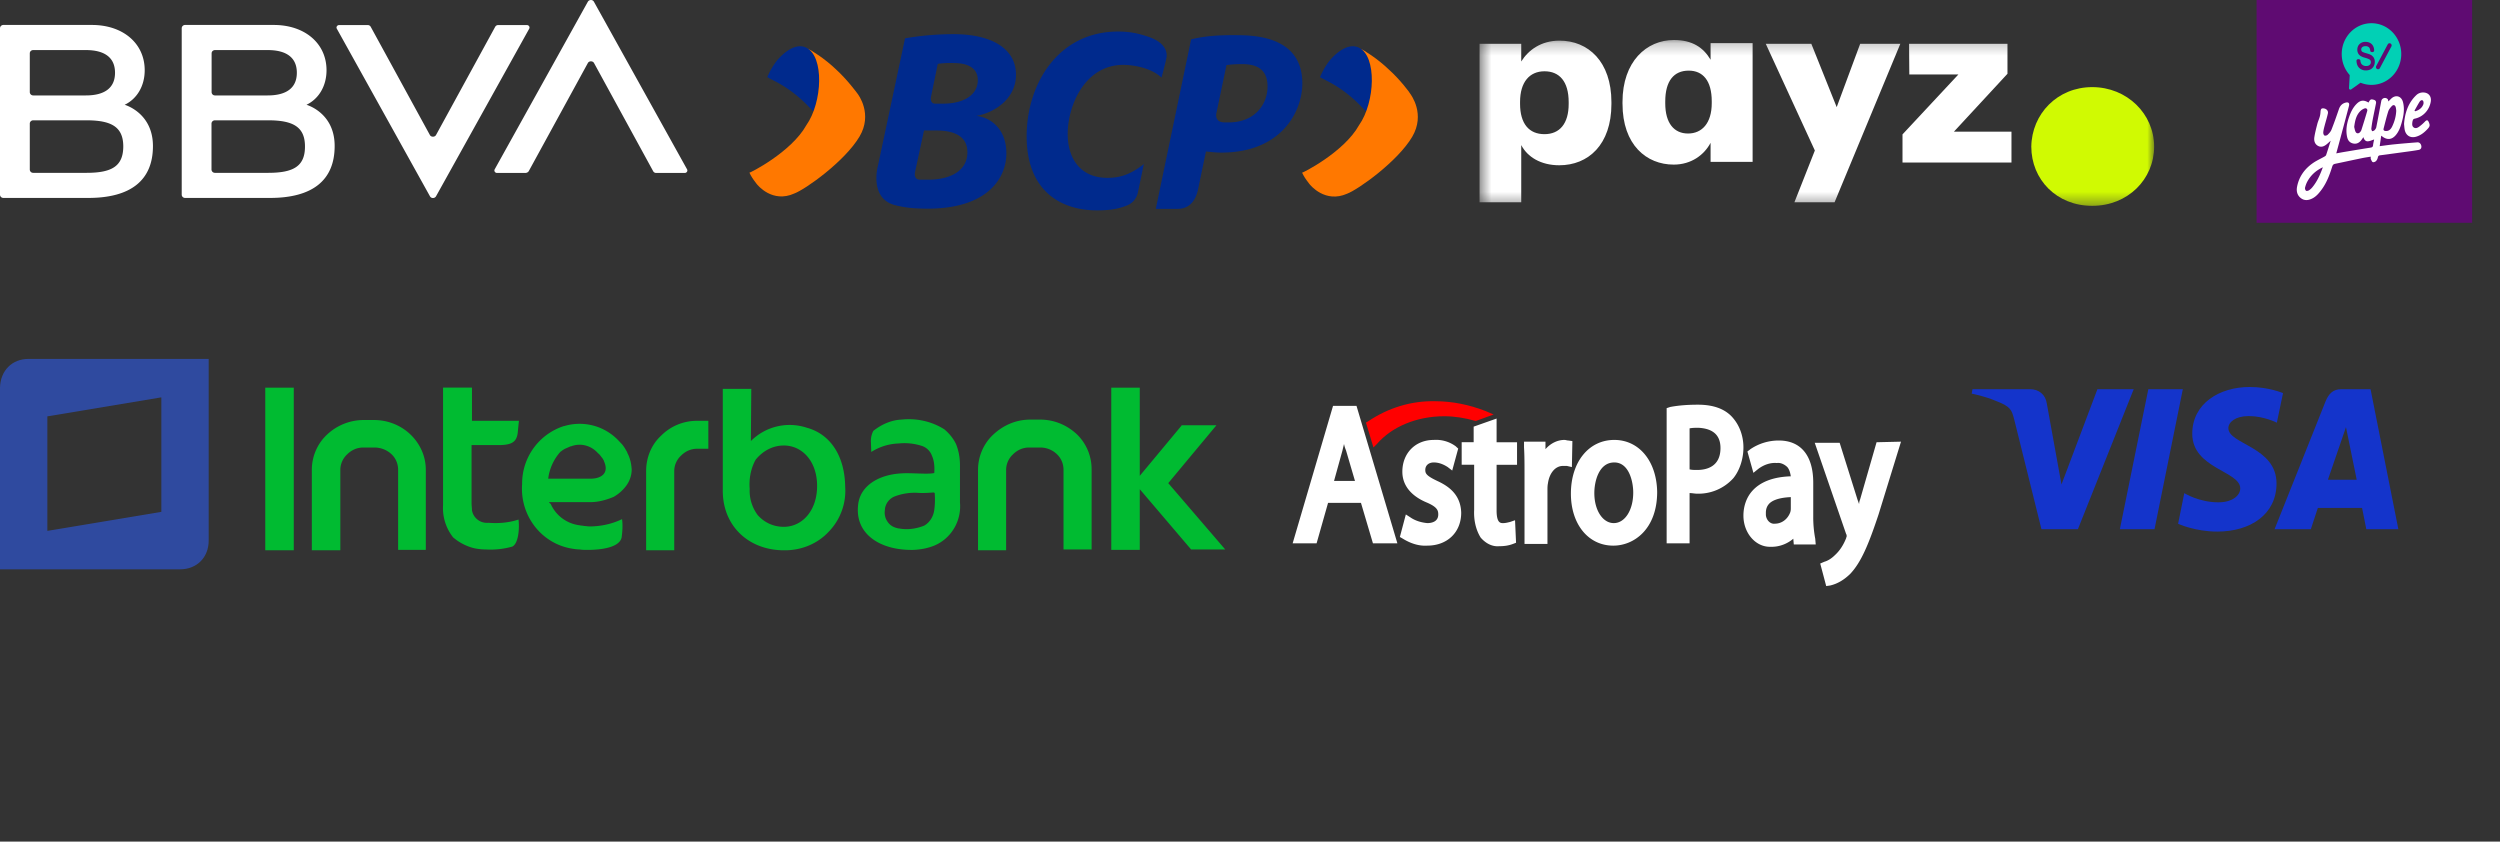 <svg xmlns="http://www.w3.org/2000/svg" width="202" height="68" fill="none"><rect width="100%" height="100%" fill="#333333" stroke="none"/><path fill="#fff" d="m40.01 2.168-4.777 8.737c-.102.187-.398.187-.5 0l-4.777-8.737a.268.268 0 0 0-.24-.142H27.4c-.157 0-.259.16-.185.294l7.526 13.54c.102.187.38.187.49 0L42.76 2.32c.074-.134-.028-.294-.185-.294h-2.315a.272.272 0 0 0-.25.142ZM42.721 13.832l4.777-8.737c.102-.186.398-.186.5 0l4.777 8.737a.268.268 0 0 0 .24.142h2.314c.158 0 .26-.16.186-.294L47.989.14c-.102-.187-.38-.187-.491 0l-7.526 13.54c-.074.134.028.294.185.294h2.314c.102-.009.204-.062.25-.142ZM10.072 8.467c1-.48 1.62-1.521 1.62-2.793 0-2.18-1.768-3.657-4.259-3.657H.278A.268.268 0 0 0 0 2.284v13.442c0 .152.12.267.278.267h6.85c3.425 0 5.23-1.414 5.23-4.19 0-2.704-2.286-3.336-2.286-3.336ZM2.685 4.046h4.249c1.564 0 2.36.64 2.36 1.832 0 1.192-.796 1.833-2.36 1.833h-4.25a.273.273 0 0 1-.277-.267V4.312c0-.15.12-.266.278-.266Zm4.304 9.919H2.685a.268.268 0 0 1-.278-.267v-3.71c0-.142.12-.267.278-.267h4.304c2.055 0 2.972.56 2.972 2.118-.01 1.574-.898 2.126-2.972 2.126ZM24.763 8.467c1-.48 1.62-1.521 1.62-2.793 0-2.18-1.768-3.657-4.259-3.657H14.96a.268.268 0 0 0-.277.267v13.442c0 .152.12.267.277.267h6.85c3.426 0 5.23-1.414 5.23-4.19.01-2.704-2.276-3.336-2.276-3.336Zm-7.388-4.421h4.25c1.564 0 2.36.64 2.36 1.832 0 1.192-.796 1.833-2.36 1.833h-4.25a.268.268 0 0 1-.277-.267V4.312c0-.15.12-.266.277-.266Zm4.296 9.919h-4.305a.273.273 0 0 1-.277-.267v-3.71c0-.142.12-.267.277-.267h4.305c2.055 0 2.971.56 2.971 2.118 0 1.574-.898 2.126-2.971 2.126Z"/><g fill-rule="evenodd" clip-path="url(#a)" clip-rule="evenodd"><path fill="#002A8D" d="M73.925 13.95s-.105.526.357.568h.735c1.637 0 3.128-.63 3.149-2.187.02-1.368-1.134-1.788-2.52-1.788h-.986l-.735 3.407Zm7.39-1.556c0 2.061-1.637 4.774-7.306 4.438a8.506 8.506 0 0 1-1.68-.253c-2.141-.547-1.385-3.218-1.385-3.218l2.183-10.264c1.197-.21 2.54-.337 3.926-.337 3.023 0 5.039 1.136 5.039 3.282 0 1.998-1.826 3.092-3.212 3.323 1.092.105 2.435.989 2.435 3.029Zm-5.543-7.236-.545 2.65s-.126.568.335.568h.63c1.638 0 2.793-.673 2.814-1.872.02-.988-.777-1.409-1.932-1.409a7.263 7.263 0 0 0-1.302.063Zm19.421 11.716h-1.805L96.243 3.18c1.176-.294 2.414-.358 3.863-.336 3.506.02 5.123 1.43 5.123 3.89 0 2.272-1.68 5.596-6.55 5.596-.505 0-.924-.063-1.24-.085l-.63 3.03c-.293 1.409-1.154 1.598-1.616 1.598Zm3.905-11.61L98.3 9.07s-.251.82.651.82h.378c2.037-.02 3.087-1.43 3.087-2.902 0-1.451-.945-1.809-2.058-1.809-.588 0-1.008.042-1.26.084ZM86.27 10.815c0 2.167 1.176 3.555 3.191 3.555.84 0 1.743-.147 2.96-1.115l-.482 2.314s-.126.757-.924 1.051c-.65.253-1.323.379-2.372.379-2.877 0-5.69-1.514-5.69-5.995 0-4.185 2.52-8.455 7.39-8.455.945 0 1.638.147 2.499.442 1.322.462 1.49 1.22 1.406 1.682-.084.463-.399 1.599-.399 1.599-.84-.8-2.288-1.03-3.107-1.03-3.128.02-4.472 3.344-4.472 5.573ZM65.716 9.028c-1.092-1.262-2.226-2.019-3.087-2.46 0 0-.42-.21-.63-.337a5.894 5.894 0 0 1 .735-1.283c.063-.084 1.302-1.64 2.415-1.094 1.197.568 1.323 3.218.567 5.174Zm44.657 0c-1.092-1.262-2.226-2.019-3.087-2.46 0 0-.419-.21-.629-.337.315-.757.734-1.283.734-1.283.063-.084 1.302-1.64 2.415-1.094 1.197.568 1.323 3.218.567 5.174Z"/><path fill="#FF7800" d="M69.453 11.027c-1.176 1.998-4.367 4.27-5.27 4.606-1.764.8-2.96-.652-3.066-.8-.335-.441-.398-.546-.566-.883-.021.063 3.38-1.64 4.598-3.828 1.322-1.872 1.448-5.574 0-6.268.44.231 1.47.862 2.393 1.746.924.841 1.722 1.935 1.722 1.935.105.126 1.26 1.683.189 3.492Zm44.468-3.492c.105.147 1.259 1.683.189 3.513-1.176 1.998-4.367 4.27-5.27 4.606-1.764.778-2.96-.673-3.065-.82-.336-.442-.399-.547-.567-.884-.021.063 3.38-1.64 4.598-3.828 1.322-1.872 1.448-5.574 0-6.268.441.231 1.469.862 2.393 1.746.945.841 1.743 1.935 1.722 1.935Z"/></g><g clip-path="url(#b)"><mask id="c" width="56" height="14" x="119" y="3" maskUnits="userSpaceOnUse" style="mask-type:luminance"><path fill="#fff" d="M174.054 3.23h-54.535v13.402h54.535V3.232Z"/></mask><g mask="url(#c)"><path fill="#fff" d="M126.749 8.4v-.146c0-1.688-.759-2.494-1.954-2.494-1.196 0-1.974.861-1.974 2.475v.147c0 1.633.74 2.458 1.974 2.458 1.233 0 1.954-.862 1.954-2.44Zm-.74-5.117c2.315 0 4.194 1.688 4.194 4.97v.148c0 3.301-1.879 4.952-4.213 4.952-1.499 0-2.581-.678-3.074-1.632v4.622h-3.397V3.539h3.397v1.43c.569-.916 1.594-1.686 3.093-1.686ZM138.309 8.33v-.147c0-1.67-.721-2.476-1.859-2.476-1.196 0-1.898.825-1.898 2.495v.146c0 1.614.72 2.44 1.84 2.44s1.917-.825 1.917-2.458Zm-7.211.055V8.24c.001-3.266 1.936-5.008 4.156-5.008 1.499 0 2.392.623 2.961 1.595V3.487h3.396v9.593h-3.396v-1.54c-.513.972-1.556 1.76-2.98 1.76-2.201 0-4.136-1.595-4.136-4.916M148.405 8.657l1.897-5.118h3.245l-5.313 12.804h-3.245l1.651-4.182-3.966-8.622h3.681l2.05 5.118ZM153.722 13.133v-2.274l4.517-4.843h-3.966l-.019-2.477h7.95v2.422l-4.326 4.677h4.649v2.495h-8.805Z"/><path fill="#D0FA02" d="M164.129 11.845c.04-2.642 2.109-4.806 4.922-4.806 2.813 0 5.003 2.164 5.003 4.806s-2.13 4.788-5.003 4.788-4.922-2.126-4.922-4.788Z"/></g></g><g clip-path="url(#d)"><path fill="#5F0B72" d="M199.748-.017h-17.417v18.034h17.417V-.017Z"/><path fill="#fff" d="M195.306 11.502c-.623.048-1.245.1-1.867.162-.381.038-.761.095-1.16.146l.122-.847.109.08c.383.281.75.244 1.062-.116.241-.278.37-.618.471-.97.16-.557.269-1.12.119-1.702-.13-.505-.604-.634-.971-.266-.073.073-.148.145-.213.207-.016-.06-.015-.144-.055-.185a.3.3 0 0 0-.516.156c-.136.71-.265 1.42-.406 2.128a.527.527 0 0 1-.152.238c-.043.043-.121.05-.183.072-.022-.07-.069-.142-.062-.208.028-.251.067-.501.114-.749.083-.432.177-.862.261-1.294.03-.157-.032-.256-.192-.296-.226-.057-.266-.04-.412.23-.394-.24-.679-.199-1.002.147-.275.294-.443.654-.573 1.033-.18.523-.276 1.056-.151 1.61.056.245.182.426.429.501.264.08.484.003.665-.196.081-.089.143-.195.22-.303.052.196.164.35.359.337.171-.01.337-.095.508-.148-.029.148-.07.301-.085.458-.013.14-.078.18-.203.2-.696.11-1.391.226-2.086.342-.221.037-.44.079-.686.123l.285-1.05c.247-.924.498-1.847.739-2.772.063-.24-.034-.336-.269-.278-.276.069-.447.25-.543.53-.191.56-.387 1.118-.604 1.667-.062.156-.191.291-.314.408-.057.054-.198.083-.256.047-.06-.037-.096-.17-.088-.257.013-.168.058-.335.101-.5.088-.34.196-.675.272-1.018.05-.224-.128-.402-.378-.415-.163-.008-.209.074-.222.337a1.615 1.615 0 0 1-.069.377c-.055.185-.138.362-.186.549-.09.351-.182.704-.238 1.063-.041.263.014.526.256.684.243.158.482.092.698-.074.121-.093.231-.201.366-.32-.127.402-.242.781-.37 1.157-.018.054-.088.098-.144.13-.307.175-.635.319-.924.521-.655.457-1.112 1.071-1.275 1.89-.072.36-.008.686.281.923.3.245.627.205.948.044.311-.157.531-.419.737-.696.42-.564.663-1.217.872-1.884.041-.129.101-.192.227-.218.718-.149 1.435-.305 2.153-.454.237-.05.477-.083.728-.126.004.088-.009.153.013.201.041.09.086.216.158.242.071.026.2-.029.263-.091a.608.608 0 0 0 .144-.293c.025-.114.078-.154.18-.167.653-.087 1.307-.175 1.96-.265.388-.053.777-.1 1.162-.173.198-.037.262-.217.184-.41-.059-.144-.17-.21-.311-.2Zm-2.712-1.11c.12-.464.231-.931.375-1.387.05-.159.169-.305.285-.427.138-.145.276-.094.324.102.025.101.03.208.038.266-.021.477-.142.88-.323 1.261-.106.224-.265.402-.542.377-.111-.01-.191-.06-.157-.193Zm-1.322-1.424c-.148.516-.31 1.028-.472 1.54a.515.515 0 0 1-.112.175c-.118.132-.292.116-.365-.047-.057-.13-.078-.277-.104-.377.065-.515.165-.965.515-1.302a.964.964 0 0 1 .317-.194c.141-.055.264.055.221.205Zm-4.434 6.164c-.08.097-.177.186-.283.25-.064.04-.187.063-.232.026-.055-.047-.093-.171-.075-.246.042-.174.106-.349.191-.504.281-.51.688-.878 1.247-1.143-.222.615-.467 1.155-.848 1.617Zm8.106-5.369c.021-.108.073-.156.188-.18.653-.14 1.159-.69 1.273-1.362.072-.425-.166-.731-.582-.749a.78.78 0 0 0-.593.222c-.657.628-.915 1.436-.983 2.325.015.149.023.29.046.429.08.482.442.726.898.606.389-.102.691-.344.962-.639.181-.197.202-.288.097-.533-.088-.204-.169-.207-.324-.047a3.522 3.522 0 0 1-.48.416c-.126.09-.286.151-.429.038-.146-.117-.111-.295-.093-.458.003-.023.016-.045.02-.068Zm.555-1.533c.059-.095.174-.185.269-.102.056.048.07.21.039.296-.113.314-.361.476-.657.567l-.061-.046c.136-.239.265-.482.41-.715Z"/><path fill="#01D0B5" d="M191.617 1.876c-1.329 0-2.406 1.115-2.406 2.49 0 .657.246 1.254.647 1.7l-.057 1.055c-.005.096.098.156.175.102l.757-.54c.274.113.572.175.884.175 1.328 0 2.405-1.115 2.405-2.491 0-1.376-1.077-2.491-2.405-2.491Zm.175 3.48a.627.627 0 0 1-.251.249.794.794 0 0 1-.376.084.734.734 0 0 1-.547-.21c-.137-.138-.208-.327-.213-.562a.126.126 0 0 1 .029-.088c.026-.03.066-.047.117-.049.06 0 .107.013.137.043.022.024.03.052.03.07.01.104.034.188.071.247a.395.395 0 0 0 .156.14.507.507 0 0 0 .236.055c.124 0 .221-.03.287-.09a.284.284 0 0 0 .097-.223c0-.054-.011-.1-.034-.14a.262.262 0 0 0-.106-.096 2.278 2.278 0 0 0-.35-.124 1.283 1.283 0 0 1-.363-.154.562.562 0 0 1-.178-.207.616.616 0 0 1-.063-.28c0-.187.061-.341.181-.46a.659.659 0 0 1 .481-.178.76.76 0 0 1 .361.082.595.595 0 0 1 .245.24.775.775 0 0 1 .093.363c0 .004.002.055-.033.096a.148.148 0 0 1-.11.046c-.061.003-.108-.012-.139-.043a.111.111 0 0 1-.035-.076c-.011-.122-.047-.215-.108-.273a.376.376 0 0 0-.266-.087c-.118 0-.208.026-.267.077a.234.234 0 0 0-.086.189c0 .072.02.126.06.164.03.029.11.075.318.133.176.049.297.09.37.127a.634.634 0 0 1 .259.233.648.648 0 0 1 .089.344c0 .13-.031.251-.092.359Zm1.432-1.603-.93 1.752a.165.165 0 0 1-.229.069.179.179 0 0 1-.067-.237l.931-1.752a.165.165 0 0 1 .228-.069.177.177 0 0 1 .067.237Z"/></g><g fill-rule="evenodd" clip-path="url(#e)" clip-rule="evenodd"><path fill="#2F4A9F" d="M0 46h14.56c1.33 0 2.302-.948 2.302-2.321V29H2.302c-1.33 0-2.27.948-2.302 2.321V46Zm3.826-3.106 9.21-1.536v-9.252l-9.21 1.536v9.252Z"/><path fill="#00BB31" d="M63.33 35.996c1.492 0 2.692 1.275 2.692 3.27 0 1.994-1.2 3.301-2.692 3.301-.81 0-1.556-.327-2.108-.948a3.303 3.303 0 0 1-.648-2.125c-.065-.817.097-1.667.486-2.354.584-.719 1.395-1.144 2.27-1.144Zm-2.626-4.577-.033 4.218a4.416 4.416 0 0 1 4.508-1.08c1.945.524 3.08 2.322 3.112 4.774a4.74 4.74 0 0 1-1.329 3.629c-.908.98-2.205 1.504-3.535 1.504-2.918.032-5.058-1.962-5.026-4.872V31.42h2.303Zm-4.378 2.583h.908v2.256h-.908c-.486 0-.94.196-1.297.555a1.713 1.713 0 0 0-.551 1.276v6.375h-2.27v-6.408c0-1.08.421-2.125 1.2-2.844a4.077 4.077 0 0 1 2.918-1.21ZM47.7 40.573h-3.34a.254.254 0 0 0 .13.13 2.945 2.945 0 0 0 2.302 1.734c.13.032.292.032.422.065.13 0 .292.033.421.033.908 0 1.816-.196 2.627-.589.065.49.032.98-.032 1.471-.195.948-2.108 1.014-2.757 1.014-.194 0-.421 0-.616-.033a3.94 3.94 0 0 1-.616-.065c-2.497-.393-4.248-2.681-4.053-5.231v-.033a4.872 4.872 0 0 1 3.372-4.642h.032a4.318 4.318 0 0 1 4.119.915c.194.164.357.36.551.556.162.196.292.425.422.654v.033c.227.425.324.85.356 1.34 0 .49-.162.948-.454 1.34a3.28 3.28 0 0 1-1.005.883c-.551.229-1.2.425-1.88.425Zm-3.405-1.896h3.438c.778 0 1.524-.392 1.07-1.406v-.032c-.065-.099-.097-.197-.195-.295-.097-.13-.162-.229-.292-.327-.55-.62-1.394-.85-2.172-.555h-.033c-.162.065-.291.13-.454.196-.13.065-.259.163-.389.261a3.993 3.993 0 0 0-.973 2.158Zm-6.16-7.356v2.68h3.793l-.097.982c-.097.752-.519.948-1.394.98h-2.335v4.675c0 .197.032.393.032.589a1.223 1.223 0 0 0 1.33 1.013c.81.066 1.654 0 2.432-.261.097.817-.033 1.994-.519 2.19a6.43 6.43 0 0 1-2.075.23c-.325 0-.649-.034-.973-.099a4.113 4.113 0 0 1-1.719-.883 3.816 3.816 0 0 1-.81-2.615V31.32h2.334Zm-8.756 2.616h.843c1.103 0 2.173.425 2.95 1.177.78.751 1.233 1.765 1.233 2.844v6.473h-2.237v-6.473c0-.49-.195-.948-.552-1.275a2.02 2.02 0 0 0-1.361-.523h-.909c-.486 0-.94.196-1.297.555a1.713 1.713 0 0 0-.55 1.275v6.474h-2.303v-6.506c0-1.08.454-2.125 1.232-2.844a4.322 4.322 0 0 1 2.951-1.177Zm-7.945-2.616h2.303v13.143h-2.303V31.32Zm61.806 2.583h.811c1.103 0 2.14.425 2.951 1.177a3.921 3.921 0 0 1 1.2 2.844v6.473h-2.27v-6.44c0-.49-.195-.948-.551-1.275a1.92 1.92 0 0 0-1.297-.523h-.94c-.487 0-.941.196-1.298.555a1.713 1.713 0 0 0-.551 1.275v6.474h-2.27v-6.506c0-1.08.454-2.125 1.232-2.844.843-.785 1.88-1.21 2.983-1.21Zm6.55-2.583h2.303v13.11h-2.302V31.32Zm5.675 3.073-3.372 4.054v1.079l4.15 4.871H99l-4.605-5.361 3.892-4.675h-2.822v.032Zm-20.007 5.427v-.032c-.422.032-.876.065-1.297.032a4.551 4.551 0 0 0-1.881.294 1.265 1.265 0 0 0-.778 1.014v.065c-.065.36.032.72.227.981.194.294.519.458.875.523h.033c.68.13 1.394.033 2.043-.229.454-.261.745-.752.81-1.275.065-.457.065-.915.033-1.373h-.065Zm-2.627-5.917c1.2-.13 2.432.13 3.47.784.39.327.713.72.94 1.177.227.556.325 1.145.325 1.733v3.008c.13 1.47-.681 2.877-2.043 3.465-.551.229-1.103.327-1.686.36-2.627.065-4.735-1.21-4.508-3.564.13-1.667 1.751-2.517 3.47-2.615.81-.065 2.172.098 2.691-.033.033-.49 0-.98-.194-1.406a1.295 1.295 0 0 0-.81-.784c-.617-.196-1.233-.262-1.882-.196a4.38 4.38 0 0 0-2.205.686l-.032-.882c0-.295.065-.556.194-.818.649-.523 1.46-.882 2.27-.915Z"/></g><path fill="#fff" d="M107.71 32.793 104.446 43.9h1.935l.926-3.267h2.659l.967 3.267h1.975l-3.304-11.108h-1.894Zm1.773 6.067h-1.692l.684-2.474c.04-.187.081-.326.121-.513.041.187.081.327.161.514l.726 2.473Zm6.648 0c-.887-.42-.967-.607-.967-.887 0-.374.281-.607.684-.607s.766.14 1.129.374l.362.28.484-1.774-.202-.187a2.678 2.678 0 0 0-1.773-.513c-1.49 0-2.538 1.073-2.538 2.567 0 1.353 1.048 2.1 1.934 2.474.887.373.967.653.967.98 0 .607-.564.7-.886.7-.484-.047-.967-.186-1.37-.466l-.363-.234-.483 1.82.242.14c.604.374 1.289.607 1.974.56 1.612 0 2.74-1.074 2.74-2.66-.041-1.54-1.128-2.194-1.934-2.567Zm4.794-5.041-1.853.653v1.26h-.968v1.82h1.008v3.641c-.04.794.121 1.588.524 2.241.403.467.927.747 1.49.7.403 0 .766-.047 1.129-.187l.242-.093-.081-1.82-.403.14c-.201.046-.362.093-.564.093-.201 0-.524 0-.524-1.027v-3.687h1.652v-1.82h-1.652v-1.914Zm6.124 1.82-.322-.046c-.121 0-.201-.047-.323-.047-.563 0-1.128.28-1.53.747v-.607h-1.733v.467c.04.607.04 1.354.04 2.287v5.507h1.854v-4.34c0-.187 0-.374.04-.56.121-.84.605-1.4 1.209-1.4h.322l.403.093.04-2.1Zm3.385-.093c-2.055 0-3.505 1.774-3.505 4.34 0 2.475 1.41 4.202 3.424 4.202 1.692 0 3.546-1.354 3.546-4.342-.04-2.473-1.451-4.2-3.465-4.2Zm1.531 4.248c0 1.446-.685 2.473-1.571 2.473-.887 0-1.572-1.027-1.572-2.427 0-.934.363-2.474 1.612-2.474 1.209 0 1.531 1.587 1.531 2.428Zm7.978-6.115c-.605-.654-1.532-.98-2.741-.98-.765 0-1.53.046-2.256.186l-.281.094V43.9h1.853v-4.06c.201 0 .403.047.564.047a3.781 3.781 0 0 0 2.981-1.26c.524-.654.806-1.587.806-2.474 0-.934-.322-1.82-.926-2.474Zm-.928 2.52c0 1.54-1.168 1.774-1.893 1.774-.201 0-.403 0-.604-.047v-3.314c.241-.047.483-.047.725-.047.806.047 1.772.327 1.772 1.634Zm7.495 5.555V39c0-2.193-1.008-3.407-2.78-3.407a4.08 4.08 0 0 0-2.297.7l-.242.187.484 1.726.403-.326c.443-.327.967-.514 1.491-.467.281-.047.604.094.846.327.161.186.241.466.281.746-1.45.047-2.497.467-3.142 1.214-.443.513-.685 1.214-.685 1.96 0 1.4.967 2.521 2.136 2.521h.161c.604 0 1.249-.234 1.732-.654l.04.467h1.773l-.04-.467a9.317 9.317 0 0 1-.161-1.773Zm-3.102.56c-.363.047-.686-.28-.726-.7v-.187c0-.28.081-.513.242-.7.201-.234.685-.514 1.773-.56v.887c0 .093 0 .186-.041.327-.201.56-.685.933-1.248.933Zm8.218-6.581-1.329 4.62c-.05.117-.078.244-.081.374-.04-.093-.08-.234-.12-.327l-1.451-4.62h-2.014l2.538 7.374c.04.047.04.093.04.187 0 .047-.04.093-.04.14-.202.513-.484.98-.886 1.353-.283.28-.565.467-.887.56l-.322.14.483 1.82.323-.046c.604-.14 1.128-.466 1.612-.933.885-.934 1.49-2.38 2.296-4.808l1.813-5.88-1.975.046Z"/><path fill="red" d="M111.255 35.873c1.209-1.4 3.224-2.24 5.44-2.24.846 0 1.692.14 2.498.373h.08l1.41-.513-.644-.28c-1.33-.514-2.7-.794-4.069-.794-1.909-.046-3.791.519-5.44 1.634l-.161.093.604 2.007.283-.28h-.001Z"/><path fill="#1434CB" d="M181.774 31.269c-2.445 0-4.64 1.333-4.64 3.78 0 2.817 3.878 3.01 3.878 4.412 0 .59-.658 1.127-1.762 1.127-1.577 0-2.76-.742-2.76-.742l-.499 2.474s1.353.632 3.167.632c2.682 0 4.785-1.388 4.785-3.89 0-2.969-3.891-3.161-3.891-4.467 0-.467.539-.976 1.643-.976 1.249 0 2.274.536 2.274.536l.499-2.392c-.013 0-1.13-.494-2.694-.494Zm-22.397.178-.065.358s1.025.192 1.958.59c1.196.454 1.275.715 1.485 1.526l2.195 8.839h2.944l4.509-11.313h-2.932l-2.904 7.698-1.183-6.53c-.105-.742-.657-1.168-1.341-1.168h-4.666Zm14.208 0-2.3 11.313h2.8l2.287-11.313h-2.787Zm15.589 0c-.671 0-1.025.371-1.288 1.031l-4.101 10.282h2.931l.565-1.718h3.575l.342 1.718h2.589l-2.247-11.313h-2.366Zm.381 3.066.867 4.247h-2.326l1.459-4.247Z"/><defs><clipPath id="a"><path fill="#fff" d="M60.54 0h54v17h-54z"/></clipPath><clipPath id="b"><path fill="#fff" d="M119.539 0h57v19h-57z"/></clipPath><clipPath id="d"><path fill="#fff" d="M181.539 0h19v18h-19z"/></clipPath><clipPath id="e"><path fill="#fff" d="M0 29h99v17H0z"/></clipPath></defs></svg>